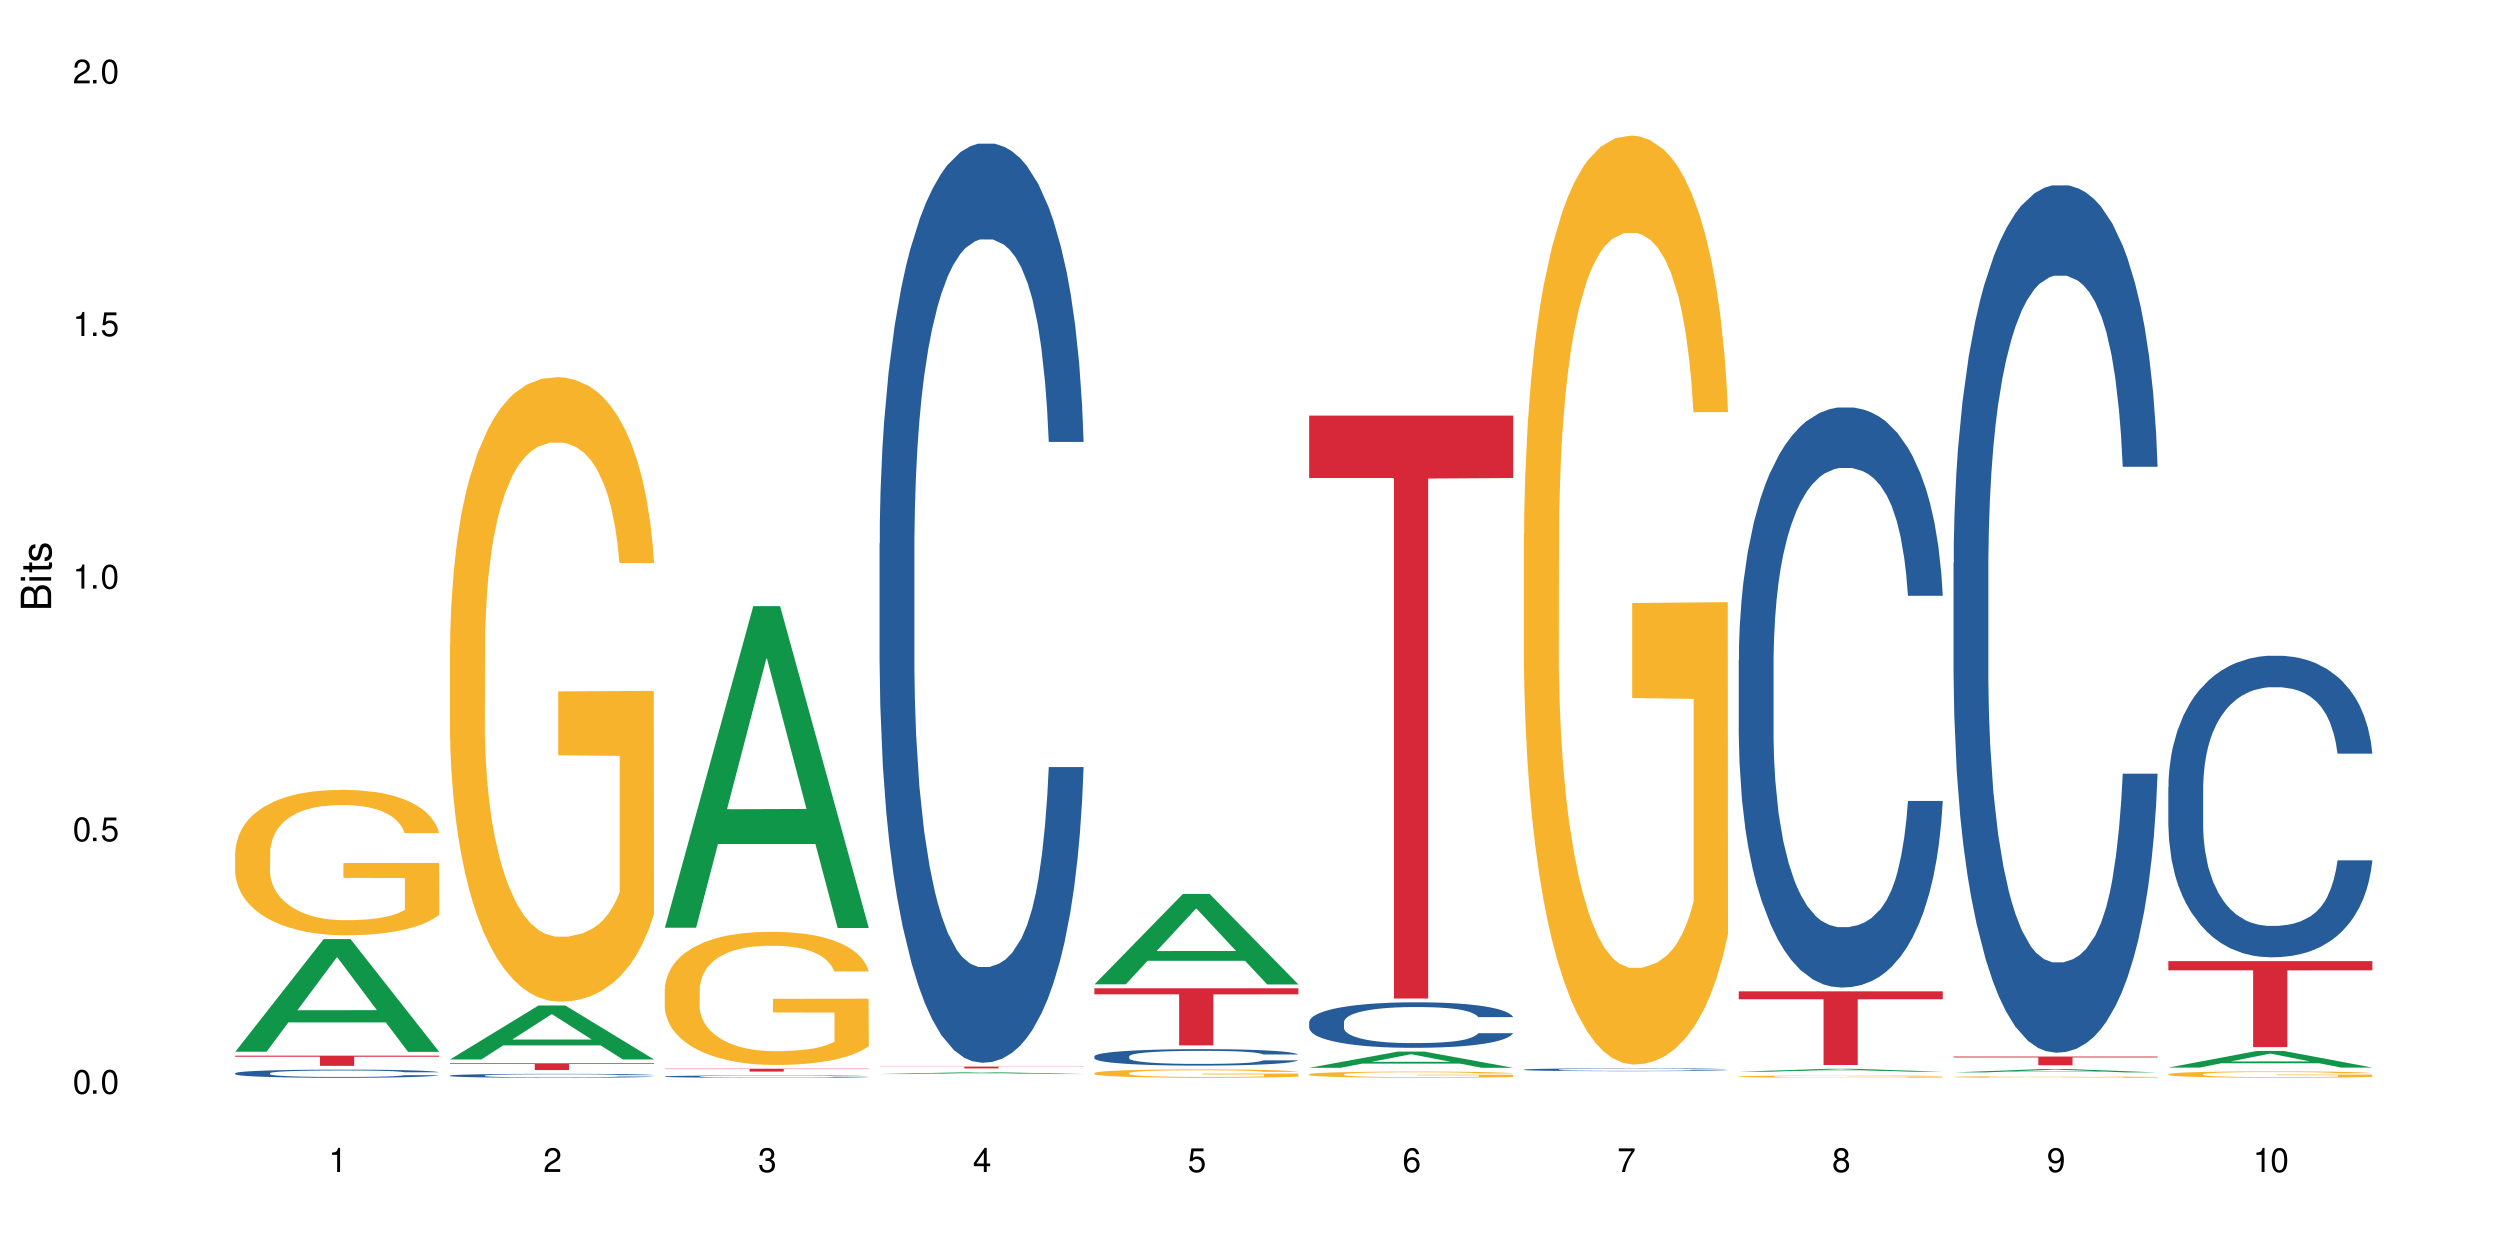 <?xml version="1.0" encoding="UTF-8"?>
<svg xmlns="http://www.w3.org/2000/svg" xmlns:xlink="http://www.w3.org/1999/xlink" width="720" height="360" viewBox="0 0 720 360">
<defs>
<g>
<g id="glyph-0-0">
</g>
<g id="glyph-0-1">
<path d="M 2.641 -6.938 C 2 -6.938 1.422 -6.656 1.078 -6.172 C 0.641 -5.562 0.406 -4.641 0.406 -3.359 C 0.406 -1.016 1.188 0.219 2.641 0.219 C 4.078 0.219 4.859 -1.016 4.859 -3.297 C 4.859 -4.641 4.656 -5.547 4.203 -6.172 C 3.844 -6.656 3.281 -6.938 2.641 -6.938 Z M 2.641 -6.188 C 3.547 -6.188 4 -5.25 4 -3.375 C 4 -1.406 3.562 -0.484 2.625 -0.484 C 1.734 -0.484 1.281 -1.438 1.281 -3.344 C 1.281 -5.25 1.734 -6.188 2.641 -6.188 Z M 2.641 -6.188 "/>
</g>
<g id="glyph-0-2">
<path d="M 1.828 -1 L 0.828 -1 L 0.828 0 L 1.828 0 Z M 1.828 -1 "/>
</g>
<g id="glyph-0-3">
<path d="M 4.562 -6.797 L 1.062 -6.797 L 0.547 -3.094 L 1.328 -3.094 C 1.719 -3.562 2.047 -3.734 2.578 -3.734 C 3.484 -3.734 4.062 -3.109 4.062 -2.094 C 4.062 -1.125 3.484 -0.531 2.578 -0.531 C 1.828 -0.531 1.375 -0.906 1.188 -1.672 L 0.328 -1.672 C 0.453 -1.109 0.547 -0.844 0.75 -0.594 C 1.125 -0.078 1.828 0.219 2.594 0.219 C 3.969 0.219 4.922 -0.781 4.922 -2.219 C 4.922 -3.562 4.031 -4.484 2.719 -4.484 C 2.25 -4.484 1.859 -4.359 1.469 -4.062 L 1.734 -5.969 L 4.562 -5.969 Z M 4.562 -6.797 "/>
</g>
<g id="glyph-0-4">
<path d="M 2.484 -4.938 L 2.484 0 L 3.328 0 L 3.328 -6.938 L 2.766 -6.938 C 2.469 -5.875 2.281 -5.734 0.984 -5.562 L 0.984 -4.938 Z M 2.484 -4.938 "/>
</g>
<g id="glyph-0-5">
<path d="M 4.859 -0.828 L 1.281 -0.828 C 1.359 -1.406 1.672 -1.781 2.5 -2.281 L 3.469 -2.828 C 4.406 -3.344 4.906 -4.062 4.906 -4.906 C 4.906 -5.484 4.672 -6.031 4.266 -6.406 C 3.859 -6.766 3.375 -6.938 2.719 -6.938 C 1.859 -6.938 1.219 -6.625 0.844 -6.031 C 0.609 -5.672 0.5 -5.234 0.484 -4.531 L 1.328 -4.531 C 1.359 -5.016 1.406 -5.281 1.531 -5.516 C 1.75 -5.938 2.188 -6.203 2.703 -6.203 C 3.469 -6.203 4.031 -5.641 4.031 -4.891 C 4.031 -4.344 3.719 -3.859 3.125 -3.516 L 2.234 -3 C 0.812 -2.172 0.406 -1.531 0.328 -0.016 L 4.859 -0.016 Z M 4.859 -0.828 "/>
</g>
<g id="glyph-0-6">
<path d="M 2.125 -3.188 L 2.578 -3.188 C 3.5 -3.188 3.984 -2.766 3.984 -1.922 C 3.984 -1.062 3.469 -0.531 2.594 -0.531 C 1.656 -0.531 1.203 -1 1.156 -2.016 L 0.312 -2.016 C 0.344 -1.453 0.438 -1.094 0.609 -0.781 C 0.953 -0.109 1.625 0.219 2.547 0.219 C 3.953 0.219 4.859 -0.625 4.859 -1.938 C 4.859 -2.828 4.516 -3.297 3.703 -3.594 C 4.344 -3.844 4.656 -4.328 4.656 -5.031 C 4.656 -6.219 3.875 -6.938 2.578 -6.938 C 1.203 -6.938 0.484 -6.172 0.453 -4.703 L 1.297 -4.703 C 1.312 -5.125 1.344 -5.359 1.453 -5.578 C 1.641 -5.969 2.062 -6.203 2.594 -6.203 C 3.344 -6.203 3.797 -5.75 3.797 -5 C 3.797 -4.516 3.609 -4.219 3.25 -4.047 C 3.016 -3.953 2.703 -3.922 2.125 -3.906 Z M 2.125 -3.188 "/>
</g>
<g id="glyph-0-7">
<path d="M 3.141 -1.672 L 3.141 0 L 3.984 0 L 3.984 -1.672 L 4.984 -1.672 L 4.984 -2.438 L 3.984 -2.438 L 3.984 -6.938 L 3.359 -6.938 L 0.266 -2.578 L 0.266 -1.672 Z M 3.141 -2.438 L 1 -2.438 L 3.141 -5.5 Z M 3.141 -2.438 "/>
</g>
<g id="glyph-0-8">
<path d="M 4.781 -5.125 C 4.609 -6.266 3.891 -6.938 2.844 -6.938 C 2.094 -6.938 1.422 -6.578 1.031 -5.953 C 0.594 -5.266 0.406 -4.422 0.406 -3.172 C 0.406 -2 0.578 -1.25 0.984 -0.641 C 1.359 -0.078 1.953 0.219 2.703 0.219 C 3.984 0.219 4.922 -0.75 4.922 -2.094 C 4.922 -3.375 4.062 -4.281 2.844 -4.281 C 2.172 -4.281 1.641 -4.031 1.281 -3.516 C 1.281 -5.234 1.828 -6.188 2.797 -6.188 C 3.391 -6.188 3.797 -5.797 3.938 -5.125 Z M 2.734 -3.531 C 3.547 -3.531 4.062 -2.953 4.062 -2.031 C 4.062 -1.156 3.484 -0.531 2.703 -0.531 C 1.922 -0.531 1.328 -1.188 1.328 -2.078 C 1.328 -2.938 1.906 -3.531 2.734 -3.531 Z M 2.734 -3.531 "/>
</g>
<g id="glyph-0-9">
<path d="M 4.984 -6.797 L 0.438 -6.797 L 0.438 -5.969 L 4.109 -5.969 C 2.5 -3.656 1.828 -2.234 1.328 0 L 2.219 0 C 2.594 -2.172 3.453 -4.047 4.984 -6.094 Z M 4.984 -6.797 "/>
</g>
<g id="glyph-0-10">
<path d="M 3.75 -3.656 C 4.469 -4.094 4.688 -4.438 4.688 -5.078 C 4.688 -6.172 3.844 -6.938 2.641 -6.938 C 1.438 -6.938 0.594 -6.172 0.594 -5.094 C 0.594 -4.438 0.812 -4.094 1.516 -3.656 C 0.734 -3.266 0.359 -2.703 0.359 -1.922 C 0.359 -0.656 1.281 0.219 2.641 0.219 C 3.984 0.219 4.922 -0.656 4.922 -1.922 C 4.922 -2.703 4.531 -3.266 3.75 -3.656 Z M 2.641 -6.188 C 3.359 -6.188 3.812 -5.75 3.812 -5.062 C 3.812 -4.406 3.344 -3.984 2.641 -3.984 C 1.922 -3.984 1.453 -4.406 1.453 -5.078 C 1.453 -5.75 1.922 -6.188 2.641 -6.188 Z M 2.641 -3.266 C 3.484 -3.266 4.062 -2.719 4.062 -1.906 C 4.062 -1.078 3.484 -0.531 2.625 -0.531 C 1.797 -0.531 1.219 -1.094 1.219 -1.906 C 1.219 -2.719 1.781 -3.266 2.641 -3.266 Z M 2.641 -3.266 "/>
</g>
<g id="glyph-0-11">
<path d="M 0.516 -1.578 C 0.672 -0.453 1.406 0.219 2.438 0.219 C 3.188 0.219 3.859 -0.141 4.266 -0.766 C 4.688 -1.453 4.891 -2.297 4.891 -3.547 C 4.891 -4.719 4.703 -5.453 4.312 -6.078 C 3.938 -6.641 3.344 -6.938 2.594 -6.938 C 1.297 -6.938 0.359 -5.969 0.359 -4.625 C 0.359 -3.344 1.234 -2.453 2.453 -2.453 C 3.094 -2.453 3.578 -2.672 4.016 -3.203 C 4 -1.484 3.469 -0.531 2.5 -0.531 C 1.906 -0.531 1.484 -0.906 1.359 -1.578 Z M 2.578 -6.203 C 3.375 -6.203 3.969 -5.531 3.969 -4.641 C 3.969 -3.797 3.391 -3.188 2.547 -3.188 C 1.734 -3.188 1.234 -3.766 1.234 -4.688 C 1.234 -5.562 1.797 -6.203 2.578 -6.203 Z M 2.578 -6.203 "/>
</g>
<g id="glyph-1-0">
</g>
<g id="glyph-1-1">
<path d="M 0 -0.953 L 0 -4.891 C 0 -5.719 -0.234 -6.344 -0.734 -6.797 C -1.188 -7.234 -1.812 -7.469 -2.5 -7.469 C -3.547 -7.469 -4.188 -7 -4.625 -5.875 C -4.984 -6.688 -5.625 -7.094 -6.531 -7.094 C -7.172 -7.094 -7.734 -6.859 -8.141 -6.391 C -8.562 -5.922 -8.75 -5.344 -8.75 -4.5 L -8.75 -0.953 Z M -4.984 -2.062 L -7.766 -2.062 L -7.766 -4.219 C -7.766 -4.844 -7.688 -5.203 -7.453 -5.5 C -7.219 -5.812 -6.859 -5.969 -6.375 -5.969 C -5.891 -5.969 -5.531 -5.812 -5.297 -5.5 C -5.062 -5.203 -4.984 -4.844 -4.984 -4.219 Z M -0.984 -2.062 L -4 -2.062 L -4 -4.781 C -4 -5.766 -3.438 -6.359 -2.484 -6.359 C -1.547 -6.359 -0.984 -5.766 -0.984 -4.781 Z M -0.984 -2.062 "/>
</g>
<g id="glyph-1-2">
<path d="M -6.281 -1.797 L -6.281 -0.797 L 0 -0.797 L 0 -1.797 Z M -8.75 -1.797 L -8.75 -0.797 L -7.484 -0.797 L -7.484 -1.797 Z M -8.75 -1.797 "/>
</g>
<g id="glyph-1-3">
<path d="M -6.281 -3.047 L -6.281 -2.016 L -8.016 -2.016 L -8.016 -1.016 L -6.281 -1.016 L -6.281 -0.172 L -5.469 -0.172 L -5.469 -1.016 L -0.719 -1.016 C -0.078 -1.016 0.281 -1.453 0.281 -2.234 C 0.281 -2.5 0.25 -2.719 0.188 -3.047 L -0.641 -3.047 C -0.609 -2.906 -0.594 -2.766 -0.594 -2.562 C -0.594 -2.141 -0.719 -2.016 -1.156 -2.016 L -5.469 -2.016 L -5.469 -3.047 Z M -6.281 -3.047 "/>
</g>
<g id="glyph-1-4">
<path d="M -4.531 -5.25 C -5.766 -5.25 -6.469 -4.422 -6.469 -2.969 C -6.469 -1.516 -5.719 -0.562 -4.547 -0.562 C -3.562 -0.562 -3.094 -1.062 -2.734 -2.562 L -2.516 -3.484 C -2.344 -4.188 -2.094 -4.469 -1.641 -4.469 C -1.047 -4.469 -0.641 -3.875 -0.641 -3 C -0.641 -2.453 -0.797 -2 -1.062 -1.75 C -1.25 -1.594 -1.422 -1.531 -1.875 -1.469 L -1.875 -0.406 C -0.422 -0.453 0.281 -1.266 0.281 -2.922 C 0.281 -4.5 -0.5 -5.516 -1.719 -5.516 C -2.656 -5.516 -3.172 -4.984 -3.469 -3.734 L -3.703 -2.766 C -3.891 -1.953 -4.156 -1.609 -4.594 -1.609 C -5.188 -1.609 -5.547 -2.125 -5.547 -2.938 C -5.547 -3.75 -5.203 -4.172 -4.531 -4.203 Z M -4.531 -5.25 "/>
</g>
</g>
</defs>
<rect x="-72" y="-36" width="864" height="432" fill="rgb(100%, 100%, 100%)" fill-opacity="1"/>
<path fill-rule="nonzero" fill="rgb(6.275%, 58.824%, 28.235%)" fill-opacity="1" d="M 67.73 302.906 L 67.793 302.875 L 93.223 270.453 L 100.945 270.453 L 126.5 302.938 L 117.52 302.938 L 111.117 294.457 L 83.051 294.457 L 76.773 302.906 L 67.73 302.906 L 85.75 290.949 L 108.543 290.918 L 97.176 275.758 L 97.051 275.73 L 96.926 275.82 L 85.688 290.918 L 85.75 290.949 Z M 67.73 302.906 "/>
<path fill-rule="nonzero" fill="rgb(14.51%, 36.078%, 60%)" fill-opacity="1" d="M 67.73 309.078 L 67.801 309.074 L 67.801 309.023 L 68.02 308.941 L 68.52 308.84 L 69.02 308.77 L 70.312 308.641 L 72.102 308.52 L 73.965 308.426 L 75.328 308.367 L 76.547 308.324 L 79.34 308.246 L 81.133 308.207 L 83.066 308.168 L 85.434 308.133 L 87.152 308.109 L 91.023 308.078 L 93.891 308.062 L 96.113 308.055 L 100.914 308.055 L 103.781 308.062 L 105.859 308.074 L 108.152 308.09 L 110.086 308.109 L 113.457 308.156 L 116.465 308.219 L 117.828 308.254 L 119.977 308.32 L 121.625 308.383 L 122.773 308.441 L 124.062 308.52 L 125.207 308.617 L 126.07 308.727 L 126.5 308.816 L 116.465 308.816 L 115.965 308.73 L 115.391 308.664 L 114.316 308.578 L 113.238 308.516 L 111.734 308.453 L 110.375 308.41 L 108.512 308.371 L 106.863 308.344 L 105.141 308.324 L 103.492 308.312 L 100.34 308.301 L 96.684 308.301 L 95.324 308.305 L 92.527 308.32 L 91.023 308.336 L 88.871 308.367 L 87.367 308.395 L 85.578 308.438 L 84.359 308.473 L 82.852 308.531 L 81.777 308.578 L 80.559 308.648 L 79.844 308.703 L 79.199 308.766 L 78.625 308.836 L 78.195 308.91 L 77.906 308.988 L 77.766 309.066 L 77.766 309.402 L 77.906 309.477 L 78.266 309.566 L 79.199 309.699 L 80.559 309.812 L 82.137 309.902 L 83.641 309.969 L 84.5 310 L 85.648 310.031 L 87.441 310.074 L 90.02 310.117 L 91.523 310.137 L 93.816 310.152 L 96.184 310.16 L 99.336 310.16 L 102.133 310.152 L 103.996 310.141 L 105.93 310.125 L 108.582 310.09 L 110.23 310.055 L 111.664 310.012 L 112.738 309.973 L 113.457 309.938 L 114.531 309.871 L 115.391 309.797 L 116.035 309.723 L 116.465 309.648 L 126.5 309.648 L 126.07 309.734 L 125.422 309.82 L 124.777 309.883 L 123.777 309.957 L 122.629 310.023 L 120.98 310.098 L 119.617 310.148 L 117.828 310.203 L 116.18 310.242 L 114.387 310.281 L 111.734 310.324 L 110.016 310.344 L 108.152 310.363 L 105.93 310.379 L 103.137 310.395 L 100.125 310.402 L 97.328 310.406 L 94.32 310.402 L 92.098 310.395 L 89.16 310.375 L 85.504 310.336 L 82.852 310.293 L 80.773 310.254 L 78.984 310.211 L 76.977 310.152 L 74.395 310.059 L 72.82 309.984 L 71.746 309.926 L 70.527 309.84 L 69.664 309.766 L 68.664 309.645 L 67.945 309.492 L 67.73 309.375 Z M 67.73 309.078 "/>
<path fill-rule="nonzero" fill="rgb(96.863%, 70.196%, 16.863%)" fill-opacity="1" d="M 67.73 245.418 L 67.801 245.379 L 67.801 244.613 L 68.09 242.891 L 68.805 240.52 L 69.738 238.57 L 70.742 237.039 L 71.387 236.238 L 72.461 235.09 L 73.395 234.246 L 75.758 232.527 L 78.77 230.918 L 80.418 230.23 L 82.281 229.582 L 84.93 228.855 L 86.148 228.586 L 89.875 227.973 L 94.105 227.594 L 98.762 227.477 L 100.914 227.516 L 103.852 227.668 L 107.863 228.09 L 110.16 228.473 L 111.949 228.855 L 113.812 229.352 L 116.105 230.117 L 118.258 231.035 L 119.977 231.953 L 121.695 233.102 L 123.129 234.324 L 124.348 235.664 L 125.422 237.27 L 126.07 238.609 L 126.5 239.945 L 116.535 239.945 L 115.965 238.609 L 115.32 237.574 L 114.242 236.312 L 113.168 235.395 L 112.094 234.668 L 110.086 233.676 L 108.367 233.062 L 106.215 232.527 L 104.137 232.184 L 101.773 231.953 L 100.34 231.875 L 96.543 231.875 L 93.102 232.145 L 91.094 232.449 L 89.66 232.758 L 87.656 233.328 L 86.438 233.789 L 85.719 234.094 L 83.57 235.281 L 82.137 236.352 L 81.348 237.078 L 80.344 238.227 L 79.629 239.258 L 78.84 240.789 L 78.41 241.938 L 77.836 244.539 L 77.766 251.422 L 77.98 252.875 L 78.41 254.445 L 78.984 255.82 L 79.844 257.273 L 80.703 258.383 L 82.207 259.875 L 83.496 260.871 L 84.5 261.52 L 86.438 262.555 L 87.227 262.898 L 89.09 263.586 L 91.023 264.121 L 93.387 264.582 L 95.18 264.809 L 98.047 265 L 101.703 265 L 106 264.773 L 108.727 264.465 L 110.59 264.16 L 111.809 263.891 L 113.312 263.473 L 114.387 263.09 L 115.391 262.668 L 116.609 262.02 L 116.609 252.875 L 98.906 252.836 L 98.906 248.555 L 126.426 248.516 L 126.5 263.473 L 124.992 264.504 L 123.129 265.5 L 121.34 266.266 L 119.477 266.914 L 116.824 267.641 L 114.672 268.102 L 111.375 268.637 L 108.367 268.98 L 105.215 269.211 L 102.418 269.324 L 99.121 269.363 L 96.184 269.285 L 93.031 269.055 L 90.52 268.75 L 88.227 268.367 L 85.934 267.871 L 83.066 267.066 L 81.203 266.418 L 79.27 265.613 L 77.336 264.656 L 75.613 263.625 L 74.469 262.82 L 73.32 261.902 L 72.102 260.754 L 70.957 259.457 L 70.098 258.27 L 69.309 256.93 L 68.734 255.668 L 68.16 253.945 L 67.875 252.57 L 67.73 251.383 Z M 67.73 245.418 "/>
<path fill-rule="nonzero" fill="rgb(83.922%, 15.686%, 22.353%)" fill-opacity="1" d="M 67.73 304.027 L 126.5 304.027 L 126.5 304.34 L 102.008 304.344 L 102.008 306.965 L 92.152 306.965 L 92.152 304.348 L 92.008 304.34 L 67.73 304.34 Z M 67.73 304.027 "/>
<path fill-rule="nonzero" fill="rgb(6.275%, 58.824%, 28.235%)" fill-opacity="1" d="M 129.594 305.117 L 129.656 305.102 L 155.082 289.582 L 162.805 289.582 L 188.359 305.133 L 179.383 305.133 L 172.977 301.074 L 144.91 301.074 L 138.633 305.117 L 129.594 305.117 L 147.613 299.395 L 170.402 299.379 L 159.039 292.125 L 158.914 292.109 L 158.789 292.152 L 147.547 299.379 L 147.613 299.395 Z M 129.594 305.117 "/>
<path fill-rule="nonzero" fill="rgb(14.51%, 36.078%, 60%)" fill-opacity="1" d="M 129.594 309.762 L 129.664 309.762 L 129.664 309.734 L 129.879 309.695 L 130.379 309.645 L 130.883 309.609 L 132.172 309.551 L 133.965 309.488 L 135.828 309.445 L 137.188 309.418 L 138.406 309.395 L 141.203 309.355 L 142.992 309.336 L 144.93 309.32 L 147.293 309.301 L 149.016 309.293 L 152.883 309.273 L 155.75 309.27 L 157.973 309.266 L 162.773 309.266 L 165.641 309.27 L 167.719 309.273 L 170.012 309.281 L 171.949 309.293 L 175.316 309.316 L 178.324 309.344 L 179.688 309.359 L 181.836 309.395 L 183.484 309.426 L 184.633 309.453 L 185.922 309.488 L 187.07 309.535 L 187.93 309.59 L 188.359 309.637 L 178.324 309.637 L 177.824 309.594 L 177.25 309.562 L 176.176 309.52 L 175.102 309.488 L 173.598 309.457 L 172.234 309.438 L 170.371 309.418 L 168.723 309.406 L 167.004 309.395 L 165.355 309.391 L 162.199 309.383 L 158.547 309.383 L 157.184 309.387 L 154.391 309.395 L 152.883 309.402 L 150.734 309.414 L 149.23 309.43 L 147.438 309.449 L 146.219 309.469 L 144.715 309.496 L 143.641 309.52 L 142.422 309.555 L 141.703 309.578 L 141.059 309.609 L 140.484 309.645 L 140.055 309.68 L 139.77 309.719 L 139.625 309.758 L 139.625 309.918 L 139.77 309.957 L 140.129 310 L 141.059 310.062 L 142.422 310.117 L 143.996 310.164 L 145.504 310.195 L 146.363 310.207 L 147.508 310.227 L 149.301 310.246 L 151.879 310.266 L 153.387 310.273 L 155.68 310.285 L 158.043 310.289 L 161.199 310.289 L 163.992 310.285 L 165.855 310.277 L 167.789 310.27 L 170.441 310.254 L 172.09 310.234 L 173.523 310.215 L 174.598 310.195 L 175.316 310.18 L 176.391 310.148 L 177.25 310.109 L 177.895 310.074 L 178.324 310.039 L 188.359 310.039 L 187.93 310.082 L 187.285 310.121 L 186.641 310.152 L 185.637 310.188 L 184.488 310.219 L 182.84 310.258 L 181.48 310.281 L 179.688 310.309 L 178.039 310.328 L 176.246 310.344 L 173.598 310.367 L 171.875 310.375 L 170.012 310.387 L 167.789 310.395 L 164.996 310.402 L 161.984 310.406 L 156.18 310.406 L 153.957 310.398 L 151.02 310.391 L 147.367 310.371 L 144.715 310.352 L 142.637 310.332 L 140.844 310.312 L 138.836 310.285 L 136.258 310.238 L 134.68 310.203 L 133.605 310.172 L 132.387 310.133 L 131.527 310.094 L 130.523 310.035 L 129.809 309.961 L 129.594 309.906 Z M 129.594 309.762 "/>
<path fill-rule="nonzero" fill="rgb(96.863%, 70.196%, 16.863%)" fill-opacity="1" d="M 129.594 185.652 L 129.664 185.488 L 129.664 182.203 L 129.949 174.809 L 130.668 164.625 L 131.598 156.246 L 132.602 149.676 L 133.246 146.223 L 134.32 141.297 L 135.254 137.684 L 137.617 130.289 L 140.629 123.391 L 142.277 120.434 L 144.141 117.641 L 146.793 114.52 L 148.012 113.367 L 151.738 110.738 L 155.965 109.098 L 160.625 108.605 L 162.773 108.77 L 165.711 109.426 L 169.727 111.23 L 172.02 112.875 L 173.812 114.52 L 175.676 116.652 L 177.969 119.938 L 180.117 123.883 L 181.836 127.824 L 183.559 132.754 L 184.992 138.012 L 186.211 143.762 L 187.285 150.66 L 187.93 156.41 L 188.359 162.16 L 178.398 162.16 L 177.824 156.41 L 177.18 151.973 L 176.105 146.555 L 175.031 142.609 L 173.953 139.488 L 171.949 135.219 L 170.227 132.59 L 168.078 130.289 L 166 128.809 L 163.633 127.824 L 162.199 127.496 L 158.402 127.496 L 154.961 128.645 L 152.957 129.961 L 151.523 131.273 L 149.516 133.738 L 148.297 135.711 L 147.582 137.023 L 145.43 142.117 L 143.996 146.719 L 143.207 149.84 L 142.207 154.766 L 141.488 159.203 L 140.699 165.773 L 140.27 170.703 L 139.695 181.875 L 139.625 211.445 L 139.84 217.688 L 140.27 224.422 L 140.844 230.336 L 141.703 236.582 L 142.562 241.344 L 144.07 247.75 L 145.359 252.023 L 146.363 254.816 L 148.297 259.25 L 149.086 260.73 L 150.949 263.688 L 152.883 265.988 L 155.25 267.957 L 157.039 268.945 L 159.906 269.766 L 163.562 269.766 L 167.863 268.781 L 170.586 267.465 L 172.449 266.152 L 173.668 265 L 175.172 263.195 L 176.246 261.551 L 177.25 259.746 L 178.469 256.953 L 178.469 217.688 L 160.766 217.523 L 160.766 199.125 L 188.289 198.961 L 188.359 263.195 L 186.855 267.629 L 184.992 271.902 L 183.199 275.188 L 181.336 277.98 L 178.684 281.102 L 176.535 283.074 L 173.238 285.371 L 170.227 286.852 L 167.074 287.836 L 164.277 288.328 L 160.984 288.492 L 158.043 288.164 L 154.891 287.18 L 152.383 285.867 L 150.09 284.223 L 147.797 282.086 L 144.93 278.637 L 143.066 275.844 L 141.129 272.395 L 139.195 268.289 L 137.477 263.852 L 136.328 260.402 L 135.184 256.457 L 133.965 251.531 L 132.816 245.945 L 131.957 240.852 L 131.168 235.102 L 130.594 229.68 L 130.023 222.289 L 129.734 216.375 L 129.594 211.281 Z M 129.594 185.652 "/>
<path fill-rule="nonzero" fill="rgb(83.922%, 15.686%, 22.353%)" fill-opacity="1" d="M 129.594 306.223 L 188.359 306.223 L 188.359 306.43 L 163.867 306.434 L 163.867 308.176 L 154.012 308.176 L 154.012 306.434 L 153.871 306.43 L 129.594 306.43 Z M 129.594 306.223 "/>
<path fill-rule="nonzero" fill="rgb(6.275%, 58.824%, 28.235%)" fill-opacity="1" d="M 191.453 267.184 L 191.516 267.098 L 216.945 174.562 L 224.668 174.562 L 250.219 267.273 L 241.242 267.273 L 234.84 243.07 L 206.773 243.07 L 200.492 267.184 L 191.453 267.184 L 209.473 233.059 L 232.266 232.973 L 220.898 189.707 L 220.773 189.621 L 220.648 189.883 L 209.41 232.973 L 209.473 233.059 Z M 191.453 267.184 "/>
<path fill-rule="nonzero" fill="rgb(14.51%, 36.078%, 60%)" fill-opacity="1" d="M 191.453 310.016 L 191.523 310.016 L 191.523 310 L 191.738 309.977 L 192.242 309.945 L 192.742 309.926 L 194.031 309.887 L 195.824 309.852 L 197.688 309.824 L 199.051 309.809 L 200.27 309.797 L 203.062 309.773 L 204.855 309.762 L 206.789 309.75 L 209.156 309.738 L 210.875 309.734 L 214.746 309.723 L 217.613 309.719 L 219.832 309.715 L 224.637 309.715 L 227.5 309.719 L 229.582 309.723 L 231.875 309.727 L 233.809 309.734 L 237.176 309.746 L 240.188 309.766 L 241.547 309.773 L 243.699 309.793 L 245.348 309.812 L 246.492 309.828 L 247.785 309.852 L 248.93 309.879 L 249.789 309.914 L 250.219 309.941 L 240.188 309.941 L 239.684 309.914 L 239.113 309.895 L 238.035 309.871 L 236.961 309.852 L 235.457 309.832 L 234.094 309.82 L 232.23 309.809 L 230.582 309.801 L 228.863 309.797 L 227.215 309.793 L 224.062 309.789 L 219.043 309.789 L 216.25 309.793 L 214.746 309.797 L 212.594 309.809 L 211.09 309.816 L 209.297 309.828 L 208.078 309.84 L 206.574 309.855 L 205.5 309.871 L 204.281 309.891 L 203.566 309.906 L 202.918 309.926 L 202.348 309.945 L 201.918 309.969 L 201.629 309.992 L 201.484 310.012 L 201.484 310.109 L 201.629 310.133 L 201.988 310.16 L 202.918 310.199 L 204.281 310.23 L 205.859 310.258 L 207.363 310.277 L 208.223 310.285 L 209.371 310.297 L 211.16 310.309 L 213.742 310.32 L 215.246 310.328 L 217.539 310.332 L 219.906 310.336 L 223.059 310.336 L 225.852 310.332 L 227.715 310.328 L 229.652 310.324 L 232.305 310.312 L 233.953 310.305 L 235.387 310.289 L 236.461 310.277 L 237.176 310.27 L 238.254 310.25 L 239.113 310.227 L 239.758 310.207 L 240.188 310.184 L 250.219 310.184 L 249.789 310.211 L 249.145 310.234 L 248.5 310.254 L 247.496 310.273 L 246.352 310.293 L 244.703 310.316 L 243.34 310.332 L 241.547 310.348 L 239.898 310.359 L 238.109 310.371 L 235.457 310.383 L 233.738 310.387 L 231.875 310.395 L 229.652 310.398 L 226.855 310.402 L 223.848 310.406 L 218.043 310.406 L 215.82 310.402 L 212.883 310.398 L 209.227 310.387 L 206.574 310.375 L 204.496 310.363 L 202.703 310.348 L 200.699 310.332 L 198.117 310.305 L 196.543 310.281 L 195.465 310.266 L 194.246 310.242 L 193.387 310.219 L 192.383 310.184 L 191.668 310.137 L 191.453 310.105 Z M 191.453 310.016 "/>
<path fill-rule="nonzero" fill="rgb(96.863%, 70.196%, 16.863%)" fill-opacity="1" d="M 191.453 284.785 L 191.523 284.75 L 191.523 284.051 L 191.812 282.477 L 192.527 280.305 L 193.461 278.516 L 194.461 277.117 L 195.109 276.383 L 196.184 275.332 L 197.113 274.559 L 199.48 272.984 L 202.488 271.512 L 204.137 270.883 L 206 270.289 L 208.652 269.621 L 209.871 269.379 L 213.598 268.816 L 217.828 268.465 L 222.484 268.363 L 224.637 268.398 L 227.574 268.535 L 231.586 268.922 L 233.879 269.273 L 235.672 269.621 L 237.535 270.078 L 239.828 270.777 L 241.98 271.617 L 243.699 272.457 L 245.418 273.508 L 246.852 274.629 L 248.07 275.855 L 249.145 277.328 L 249.789 278.551 L 250.219 279.777 L 240.258 279.777 L 239.684 278.551 L 239.039 277.605 L 237.965 276.453 L 236.891 275.609 L 235.816 274.945 L 233.809 274.035 L 232.09 273.473 L 229.938 272.984 L 227.859 272.668 L 225.496 272.457 L 224.062 272.391 L 220.262 272.391 L 216.824 272.633 L 214.816 272.914 L 213.383 273.195 L 211.375 273.719 L 210.156 274.141 L 209.441 274.422 L 207.293 275.504 L 205.859 276.488 L 205.07 277.152 L 204.066 278.203 L 203.348 279.148 L 202.562 280.547 L 202.133 281.598 L 201.559 283.98 L 201.484 290.285 L 201.703 291.617 L 202.133 293.051 L 202.703 294.312 L 203.566 295.645 L 204.426 296.66 L 205.93 298.023 L 207.219 298.934 L 208.223 299.531 L 210.156 300.477 L 210.945 300.789 L 212.809 301.422 L 214.746 301.91 L 217.109 302.332 L 218.902 302.543 L 221.77 302.719 L 225.422 302.719 L 229.723 302.508 L 232.445 302.227 L 234.309 301.945 L 235.527 301.703 L 237.035 301.316 L 238.109 300.965 L 239.113 300.582 L 240.332 299.984 L 240.332 291.617 L 222.629 291.582 L 222.629 287.656 L 250.148 287.621 L 250.219 301.316 L 248.715 302.262 L 246.852 303.172 L 245.059 303.871 L 243.195 304.469 L 240.547 305.133 L 238.395 305.555 L 235.098 306.043 L 232.09 306.359 L 228.934 306.57 L 226.141 306.676 L 222.844 306.711 L 219.906 306.641 L 216.75 306.43 L 214.242 306.148 L 211.949 305.797 L 209.656 305.344 L 206.789 304.609 L 204.926 304.012 L 202.992 303.277 L 201.055 302.402 L 199.336 301.457 L 198.191 300.719 L 197.043 299.879 L 195.824 298.828 L 194.68 297.641 L 193.816 296.555 L 193.031 295.328 L 192.457 294.172 L 191.883 292.598 L 191.598 291.336 L 191.453 290.25 Z M 191.453 284.785 "/>
<path fill-rule="nonzero" fill="rgb(83.922%, 15.686%, 22.353%)" fill-opacity="1" d="M 191.453 307.801 L 250.219 307.801 L 250.219 307.887 L 225.727 307.887 L 225.727 308.625 L 215.875 308.625 L 215.875 307.891 L 215.73 307.887 L 191.453 307.887 Z M 191.453 307.801 "/>
<path fill-rule="nonzero" fill="rgb(6.275%, 58.824%, 28.235%)" fill-opacity="1" d="M 253.312 309.324 L 253.375 309.324 L 278.805 308.797 L 286.527 308.797 L 312.082 309.324 L 303.102 309.324 L 296.699 309.188 L 268.633 309.188 L 262.355 309.324 L 253.312 309.324 L 271.332 309.129 L 294.125 309.129 L 282.762 308.883 L 282.508 308.883 L 271.27 309.129 L 271.332 309.129 Z M 253.312 309.324 "/>
<path fill-rule="nonzero" fill="rgb(14.51%, 36.078%, 60%)" fill-opacity="1" d="M 253.312 156.551 L 253.387 156.309 L 253.387 150.504 L 253.602 141.309 L 254.102 129.695 L 254.605 121.711 L 255.895 107.434 L 257.684 93.641 L 259.547 82.996 L 260.91 76.703 L 262.129 71.867 L 264.922 62.914 L 266.715 58.316 L 268.652 54.203 L 271.016 50.09 L 272.734 47.668 L 276.605 43.797 L 279.473 42.105 L 281.695 41.379 L 286.496 41.379 L 289.363 42.348 L 291.441 43.555 L 293.734 45.492 L 295.668 47.668 L 299.039 52.992 L 302.047 59.77 L 303.41 63.641 L 305.559 71.141 L 307.207 78.398 L 308.355 84.691 L 309.645 93.641 L 310.793 104.531 L 311.652 116.871 L 312.082 127.273 L 302.047 127.273 L 301.547 117.598 L 300.973 110.094 L 299.898 100.176 L 298.824 93.16 L 297.316 86.141 L 295.957 81.543 L 294.094 76.945 L 292.445 74.043 L 290.723 71.867 L 289.074 70.414 L 285.922 68.961 L 282.266 68.961 L 280.906 69.445 L 278.109 71.383 L 276.605 73.074 L 274.457 76.465 L 272.949 79.609 L 271.16 84.449 L 269.941 88.562 L 268.434 94.852 L 267.359 100.418 L 266.141 108.402 L 265.426 114.449 L 264.781 121.227 L 264.207 129.211 L 263.777 137.68 L 263.492 146.633 L 263.348 155.344 L 263.348 192.848 L 263.492 201.559 L 263.848 211.719 L 264.781 226.48 L 266.141 239.305 L 267.719 249.465 L 269.223 256.723 L 270.082 260.113 L 271.23 263.984 L 273.023 268.824 L 275.602 273.66 L 277.105 275.598 L 279.402 277.531 L 281.766 278.5 L 284.918 278.5 L 287.715 277.531 L 289.578 276.324 L 291.512 274.387 L 294.164 270.273 L 295.812 266.402 L 297.246 261.805 L 298.32 257.207 L 299.039 253.336 L 300.113 245.836 L 300.973 237.609 L 301.617 229.141 L 302.047 220.914 L 312.082 220.914 L 311.652 230.594 L 311.008 240.027 L 310.363 247.047 L 309.359 255.516 L 308.211 263.016 L 306.562 271.484 L 305.203 277.051 L 303.41 283.098 L 301.762 287.695 L 299.969 291.809 L 297.316 296.648 L 295.598 299.066 L 293.734 301.246 L 291.512 303.18 L 288.719 304.875 L 285.707 305.844 L 282.914 306.086 L 279.902 305.602 L 277.68 304.633 L 274.742 302.457 L 271.086 298.102 L 268.434 293.504 L 266.355 288.906 L 264.566 284.066 L 262.559 277.531 L 259.98 266.887 L 258.402 258.66 L 257.328 251.887 L 256.109 242.449 L 255.25 233.98 L 254.246 220.43 L 253.527 203.25 L 253.312 189.941 Z M 253.312 156.551 "/>
<path fill-rule="nonzero" fill="rgb(83.922%, 15.686%, 22.353%)" fill-opacity="1" d="M 253.312 307.176 L 312.082 307.176 L 312.082 307.23 L 287.59 307.23 L 287.59 307.707 L 277.734 307.707 L 277.734 307.23 L 253.312 307.23 Z M 253.312 307.176 "/>
<path fill-rule="nonzero" fill="rgb(6.275%, 58.824%, 28.235%)" fill-opacity="1" d="M 315.176 283.496 L 315.238 283.473 L 340.664 257.457 L 348.387 257.457 L 373.941 283.523 L 364.965 283.523 L 358.559 276.719 L 330.496 276.719 L 324.215 283.496 L 315.176 283.496 L 333.195 273.902 L 355.984 273.879 L 344.621 261.715 L 344.496 261.691 L 344.371 261.766 L 333.133 273.879 L 333.195 273.902 Z M 315.176 283.496 "/>
<path fill-rule="nonzero" fill="rgb(14.51%, 36.078%, 60%)" fill-opacity="1" d="M 315.176 304.219 L 315.246 304.215 L 315.246 304.109 L 315.461 303.945 L 315.961 303.738 L 316.465 303.594 L 317.754 303.34 L 319.547 303.094 L 321.41 302.902 L 322.77 302.789 L 323.988 302.703 L 326.785 302.543 L 328.578 302.461 L 330.512 302.387 L 332.875 302.312 L 334.598 302.27 L 338.465 302.199 L 341.332 302.168 L 343.555 302.156 L 348.355 302.156 L 351.223 302.176 L 353.301 302.195 L 355.594 302.23 L 357.531 302.27 L 360.898 302.363 L 363.91 302.484 L 365.27 302.555 L 367.422 302.691 L 369.07 302.82 L 370.215 302.934 L 371.504 303.094 L 372.652 303.289 L 373.512 303.508 L 373.941 303.695 L 363.91 303.695 L 363.406 303.523 L 362.832 303.387 L 361.758 303.211 L 360.684 303.086 L 359.18 302.957 L 357.816 302.875 L 355.953 302.793 L 354.305 302.742 L 352.586 302.703 L 350.938 302.676 L 347.785 302.652 L 344.129 302.652 L 342.766 302.66 L 339.973 302.695 L 338.465 302.723 L 336.316 302.785 L 334.812 302.84 L 333.02 302.93 L 331.801 303 L 330.297 303.113 L 329.223 303.215 L 328.004 303.355 L 327.285 303.465 L 326.641 303.586 L 326.066 303.73 L 325.637 303.883 L 325.352 304.043 L 325.207 304.199 L 325.207 304.871 L 325.352 305.027 L 325.711 305.207 L 326.641 305.473 L 328.004 305.703 L 329.578 305.883 L 331.086 306.012 L 331.945 306.074 L 333.09 306.145 L 334.883 306.23 L 337.465 306.316 L 338.969 306.352 L 341.262 306.387 L 343.625 306.402 L 346.781 306.402 L 349.574 306.387 L 351.438 306.363 L 353.375 306.328 L 356.023 306.258 L 357.672 306.188 L 359.105 306.105 L 360.184 306.023 L 360.898 305.953 L 361.973 305.82 L 362.832 305.672 L 363.48 305.52 L 363.91 305.371 L 373.941 305.371 L 373.512 305.547 L 372.867 305.715 L 372.223 305.84 L 371.219 305.992 L 370.07 306.125 L 368.422 306.277 L 367.062 306.379 L 365.27 306.484 L 363.621 306.566 L 361.832 306.641 L 359.18 306.727 L 357.457 306.773 L 355.594 306.812 L 353.375 306.844 L 350.578 306.875 L 347.57 306.895 L 344.773 306.898 L 341.762 306.891 L 339.543 306.871 L 336.602 306.832 L 332.949 306.754 L 330.297 306.672 L 328.219 306.59 L 326.426 306.504 L 324.418 306.387 L 321.84 306.195 L 320.262 306.047 L 319.188 305.926 L 317.969 305.758 L 317.109 305.605 L 316.105 305.363 L 315.391 305.055 L 315.176 304.816 Z M 315.176 304.219 "/>
<path fill-rule="nonzero" fill="rgb(96.863%, 70.196%, 16.863%)" fill-opacity="1" d="M 315.176 309.023 L 315.246 309.02 L 315.246 308.977 L 315.531 308.879 L 316.25 308.742 L 317.18 308.629 L 318.184 308.539 L 318.828 308.492 L 319.906 308.426 L 320.836 308.379 L 323.203 308.277 L 326.211 308.188 L 327.859 308.145 L 329.723 308.109 L 332.375 308.066 L 333.594 308.051 L 337.32 308.016 L 341.547 307.992 L 346.207 307.988 L 348.355 307.988 L 351.297 308 L 355.309 308.023 L 357.602 308.043 L 359.395 308.066 L 361.258 308.094 L 363.551 308.141 L 365.699 308.191 L 367.422 308.246 L 369.141 308.312 L 370.574 308.383 L 371.793 308.461 L 372.867 308.555 L 373.512 308.629 L 373.941 308.707 L 363.98 308.707 L 363.406 308.629 L 362.762 308.57 L 361.688 308.496 L 360.613 308.445 L 359.535 308.402 L 357.531 308.344 L 355.809 308.309 L 353.66 308.277 L 351.582 308.258 L 349.215 308.246 L 347.785 308.242 L 343.984 308.242 L 340.547 308.258 L 338.539 308.273 L 337.105 308.293 L 335.098 308.324 L 333.879 308.352 L 333.164 308.371 L 331.012 308.438 L 329.578 308.5 L 328.793 308.543 L 327.789 308.609 L 327.07 308.668 L 326.281 308.758 L 325.852 308.824 L 325.281 308.973 L 325.207 309.371 L 325.422 309.453 L 325.852 309.543 L 326.426 309.625 L 327.285 309.707 L 328.145 309.773 L 329.652 309.859 L 330.941 309.914 L 331.945 309.953 L 333.879 310.012 L 334.668 310.031 L 336.531 310.074 L 338.465 310.105 L 340.832 310.129 L 342.625 310.145 L 345.488 310.156 L 349.145 310.156 L 353.445 310.141 L 356.168 310.125 L 358.031 310.105 L 359.25 310.09 L 360.754 310.066 L 361.832 310.043 L 362.832 310.02 L 364.051 309.98 L 364.051 309.453 L 346.352 309.453 L 346.352 309.203 L 373.871 309.203 L 373.941 310.066 L 372.438 310.125 L 370.574 310.184 L 368.781 310.227 L 366.918 310.266 L 364.266 310.309 L 362.117 310.332 L 358.82 310.363 L 355.809 310.383 L 352.656 310.398 L 349.863 310.402 L 346.566 310.406 L 343.625 310.402 L 340.473 310.391 L 337.965 310.371 L 335.672 310.348 L 333.379 310.32 L 330.512 310.273 L 328.648 310.238 L 326.715 310.191 L 324.777 310.133 L 323.059 310.074 L 321.91 310.027 L 320.766 309.977 L 319.547 309.91 L 318.398 309.836 L 317.539 309.766 L 316.75 309.688 L 316.18 309.617 L 315.605 309.516 L 315.316 309.438 L 315.176 309.367 Z M 315.176 309.023 "/>
<path fill-rule="nonzero" fill="rgb(83.922%, 15.686%, 22.353%)" fill-opacity="1" d="M 315.176 284.613 L 373.941 284.613 L 373.941 286.371 L 349.449 286.387 L 349.449 301.066 L 339.594 301.066 L 339.594 286.402 L 339.453 286.371 L 315.176 286.371 Z M 315.176 284.613 "/>
<path fill-rule="nonzero" fill="rgb(6.275%, 58.824%, 28.235%)" fill-opacity="1" d="M 377.035 307.523 L 377.098 307.52 L 402.527 302.867 L 410.25 302.867 L 435.805 307.531 L 426.824 307.531 L 420.422 306.312 L 392.355 306.312 L 386.078 307.523 L 377.035 307.523 L 395.055 305.809 L 417.848 305.805 L 406.48 303.629 L 406.355 303.621 L 406.23 303.637 L 394.992 305.805 L 395.055 305.809 Z M 377.035 307.523 "/>
<path fill-rule="nonzero" fill="rgb(14.51%, 36.078%, 60%)" fill-opacity="1" d="M 377.035 294.375 L 377.105 294.363 L 377.105 294.074 L 377.32 293.617 L 377.824 293.043 L 378.324 292.648 L 379.617 291.941 L 381.406 291.258 L 383.27 290.73 L 384.633 290.422 L 385.852 290.18 L 388.645 289.738 L 390.438 289.512 L 392.371 289.309 L 394.738 289.102 L 396.457 288.984 L 400.328 288.793 L 403.195 288.707 L 405.414 288.672 L 410.219 288.672 L 413.086 288.719 L 415.164 288.781 L 417.457 288.875 L 419.391 288.984 L 422.758 289.246 L 425.77 289.582 L 427.133 289.773 L 429.281 290.145 L 430.93 290.504 L 432.078 290.816 L 433.367 291.258 L 434.512 291.797 L 435.375 292.41 L 435.805 292.926 L 425.77 292.926 L 425.27 292.445 L 424.695 292.074 L 423.621 291.582 L 422.543 291.234 L 421.039 290.887 L 419.68 290.66 L 417.816 290.434 L 416.168 290.289 L 414.445 290.18 L 412.797 290.109 L 409.645 290.039 L 405.988 290.039 L 404.629 290.062 L 401.832 290.156 L 400.328 290.242 L 398.176 290.41 L 396.672 290.566 L 394.879 290.805 L 393.664 291.008 L 392.156 291.32 L 391.082 291.594 L 389.863 291.988 L 389.148 292.289 L 388.504 292.625 L 387.93 293.02 L 387.5 293.438 L 387.211 293.883 L 387.07 294.312 L 387.07 296.172 L 387.211 296.602 L 387.57 297.105 L 388.504 297.836 L 389.863 298.469 L 391.441 298.973 L 392.945 299.332 L 393.805 299.5 L 394.953 299.691 L 396.742 299.93 L 399.324 300.172 L 400.828 300.266 L 403.121 300.363 L 405.488 300.41 L 408.641 300.41 L 411.438 300.363 L 413.301 300.301 L 415.234 300.207 L 417.887 300.004 L 419.535 299.812 L 420.969 299.582 L 422.043 299.355 L 422.758 299.164 L 423.836 298.793 L 424.695 298.387 L 425.34 297.965 L 425.77 297.559 L 435.805 297.559 L 435.375 298.039 L 434.727 298.504 L 434.082 298.852 L 433.078 299.273 L 431.934 299.645 L 430.285 300.062 L 428.922 300.34 L 427.133 300.637 L 425.484 300.863 L 423.691 301.07 L 421.039 301.309 L 419.32 301.43 L 417.457 301.535 L 415.234 301.633 L 412.438 301.715 L 409.43 301.762 L 406.633 301.777 L 403.625 301.75 L 401.402 301.703 L 398.465 301.598 L 394.809 301.379 L 392.156 301.152 L 390.078 300.926 L 388.289 300.684 L 386.281 300.363 L 383.699 299.836 L 382.125 299.43 L 381.047 299.094 L 379.832 298.625 L 378.969 298.207 L 377.969 297.535 L 377.25 296.684 L 377.035 296.027 Z M 377.035 294.375 "/>
<path fill-rule="nonzero" fill="rgb(96.863%, 70.196%, 16.863%)" fill-opacity="1" d="M 377.035 309.387 L 377.105 309.383 L 377.105 309.352 L 377.395 309.277 L 378.109 309.176 L 379.043 309.094 L 380.047 309.027 L 380.691 308.992 L 381.766 308.945 L 382.695 308.906 L 385.062 308.836 L 388.07 308.766 L 389.719 308.738 L 391.582 308.711 L 394.234 308.68 L 395.453 308.668 L 399.18 308.641 L 403.41 308.625 L 408.066 308.621 L 410.219 308.621 L 413.156 308.629 L 417.168 308.645 L 419.461 308.66 L 421.254 308.68 L 423.117 308.699 L 425.41 308.73 L 427.562 308.77 L 429.281 308.809 L 431 308.859 L 432.434 308.91 L 433.652 308.969 L 434.727 309.039 L 435.375 309.094 L 435.805 309.152 L 425.84 309.152 L 425.27 309.094 L 424.621 309.051 L 423.547 308.996 L 422.473 308.957 L 421.398 308.926 L 419.391 308.883 L 417.672 308.859 L 415.52 308.836 L 413.441 308.82 L 411.078 308.809 L 405.848 308.809 L 402.406 308.82 L 400.398 308.832 L 398.965 308.844 L 396.961 308.867 L 395.742 308.887 L 395.023 308.902 L 392.875 308.953 L 391.441 308.996 L 390.652 309.027 L 389.648 309.078 L 388.934 309.121 L 388.145 309.188 L 387.715 309.234 L 387.141 309.348 L 387.07 309.641 L 387.285 309.703 L 387.715 309.77 L 388.289 309.828 L 389.148 309.891 L 390.008 309.938 L 391.512 310 L 392.801 310.043 L 393.805 310.07 L 395.742 310.117 L 396.527 310.129 L 398.391 310.16 L 400.328 310.184 L 402.691 310.203 L 404.484 310.211 L 407.352 310.219 L 411.008 310.219 L 415.305 310.211 L 418.031 310.199 L 419.895 310.184 L 421.109 310.172 L 422.617 310.156 L 423.691 310.141 L 424.695 310.121 L 425.914 310.094 L 425.914 309.703 L 408.211 309.703 L 408.211 309.52 L 435.73 309.516 L 435.805 310.156 L 434.297 310.199 L 432.434 310.242 L 430.645 310.273 L 428.781 310.301 L 426.129 310.332 L 423.977 310.352 L 420.68 310.375 L 417.672 310.391 L 414.52 310.398 L 411.723 310.406 L 408.426 310.406 L 405.488 310.402 L 402.336 310.395 L 399.824 310.379 L 397.531 310.363 L 395.238 310.344 L 392.371 310.309 L 390.508 310.281 L 388.574 310.246 L 386.641 310.207 L 384.918 310.16 L 383.773 310.129 L 382.625 310.09 L 381.406 310.039 L 380.262 309.984 L 379.398 309.934 L 378.613 309.875 L 378.039 309.82 L 377.465 309.75 L 377.18 309.691 L 377.035 309.641 Z M 377.035 309.387 "/>
<path fill-rule="nonzero" fill="rgb(83.922%, 15.686%, 22.353%)" fill-opacity="1" d="M 377.035 119.695 L 435.805 119.695 L 435.805 137.668 L 411.312 137.824 L 411.312 287.582 L 401.457 287.582 L 401.457 137.984 L 401.312 137.668 L 377.035 137.668 Z M 377.035 119.695 "/>
<path fill-rule="nonzero" fill="rgb(14.51%, 36.078%, 60%)" fill-opacity="1" d="M 438.895 308.039 L 438.969 308.035 L 438.969 308.02 L 439.184 307.992 L 439.684 307.953 L 440.188 307.93 L 441.477 307.887 L 443.27 307.844 L 445.133 307.809 L 446.492 307.789 L 447.711 307.777 L 450.508 307.75 L 452.297 307.734 L 454.234 307.723 L 456.598 307.707 L 458.316 307.703 L 462.188 307.688 L 465.055 307.684 L 474.945 307.684 L 477.023 307.688 L 479.316 307.695 L 481.254 307.703 L 484.621 307.719 L 487.629 307.738 L 488.992 307.75 L 491.141 307.773 L 492.789 307.797 L 493.938 307.816 L 495.227 307.844 L 496.375 307.875 L 497.234 307.914 L 497.664 307.945 L 487.629 307.945 L 487.129 307.918 L 486.555 307.895 L 485.48 307.863 L 484.406 307.84 L 482.898 307.82 L 481.539 307.805 L 479.676 307.793 L 478.027 307.781 L 476.309 307.777 L 474.66 307.77 L 471.504 307.766 L 467.852 307.766 L 466.488 307.77 L 463.691 307.773 L 462.188 307.781 L 460.039 307.789 L 458.535 307.801 L 456.742 307.816 L 455.523 307.828 L 454.02 307.848 L 452.941 307.863 L 451.727 307.891 L 451.008 307.906 L 450.363 307.93 L 449.789 307.953 L 449.359 307.98 L 449.074 308.008 L 448.93 308.035 L 448.93 308.148 L 449.074 308.176 L 449.43 308.207 L 450.363 308.254 L 451.727 308.293 L 453.301 308.324 L 454.805 308.348 L 455.668 308.355 L 456.812 308.371 L 458.605 308.383 L 461.184 308.398 L 462.691 308.406 L 464.984 308.41 L 467.348 308.414 L 470.5 308.414 L 473.297 308.41 L 475.16 308.406 L 477.094 308.402 L 479.746 308.387 L 481.395 308.375 L 482.828 308.363 L 483.902 308.348 L 484.621 308.336 L 485.695 308.312 L 486.555 308.289 L 487.199 308.262 L 487.629 308.234 L 497.664 308.234 L 497.234 308.266 L 496.59 308.297 L 495.945 308.316 L 494.941 308.344 L 493.793 308.367 L 492.145 308.391 L 490.785 308.41 L 488.992 308.43 L 487.344 308.441 L 485.551 308.457 L 482.898 308.469 L 481.18 308.477 L 479.316 308.484 L 477.094 308.488 L 474.301 308.496 L 471.289 308.5 L 468.496 308.5 L 465.484 308.496 L 463.262 308.496 L 460.324 308.488 L 456.668 308.473 L 454.02 308.461 L 451.941 308.445 L 450.148 308.43 L 448.141 308.41 L 445.562 308.379 L 443.984 308.352 L 442.91 308.332 L 441.691 308.301 L 440.832 308.277 L 439.828 308.234 L 439.109 308.18 L 438.895 308.141 Z M 438.895 308.039 "/>
<path fill-rule="nonzero" fill="rgb(96.863%, 70.196%, 16.863%)" fill-opacity="1" d="M 438.895 153.629 L 438.969 153.383 L 438.969 148.496 L 439.254 137.5 L 439.973 122.352 L 440.902 109.891 L 441.906 100.117 L 442.551 94.984 L 443.625 87.652 L 444.559 82.277 L 446.922 71.281 L 449.934 61.02 L 451.582 56.621 L 453.445 52.465 L 456.098 47.824 L 457.316 46.113 L 461.043 42.203 L 465.27 39.762 L 469.93 39.027 L 472.078 39.273 L 475.016 40.25 L 479.031 42.938 L 481.324 45.379 L 483.117 47.824 L 484.98 51 L 487.273 55.887 L 489.422 61.754 L 491.141 67.617 L 492.863 74.945 L 494.297 82.766 L 495.516 91.32 L 496.59 101.582 L 497.234 110.133 L 497.664 118.688 L 487.703 118.688 L 487.129 110.133 L 486.484 103.535 L 485.41 95.473 L 484.332 89.609 L 483.258 84.965 L 481.254 78.613 L 479.531 74.703 L 477.383 71.281 L 475.305 69.082 L 472.938 67.617 L 471.504 67.129 L 467.707 67.129 L 464.266 68.84 L 462.262 70.793 L 460.828 72.746 L 458.82 76.414 L 457.602 79.344 L 456.887 81.301 L 454.734 88.875 L 453.301 95.719 L 452.512 100.359 L 451.512 107.691 L 450.793 114.289 L 450.004 124.062 L 449.574 131.391 L 449 148.008 L 448.93 191.992 L 449.145 201.277 L 449.574 211.297 L 450.148 220.09 L 451.008 229.375 L 451.867 236.465 L 453.375 245.992 L 454.664 252.348 L 455.668 256.5 L 457.602 263.098 L 458.391 265.297 L 460.254 269.695 L 462.188 273.117 L 464.555 276.047 L 466.344 277.516 L 469.211 278.734 L 472.867 278.734 L 477.168 277.27 L 479.891 275.316 L 481.754 273.359 L 482.973 271.648 L 484.477 268.961 L 485.551 266.52 L 486.555 263.832 L 487.773 259.676 L 487.773 201.277 L 470.07 201.031 L 470.07 173.664 L 497.594 173.422 L 497.664 268.961 L 496.16 275.559 L 494.297 281.914 L 492.504 286.801 L 490.641 290.953 L 487.988 295.598 L 485.84 298.527 L 482.543 301.949 L 479.531 304.148 L 476.379 305.613 L 473.582 306.348 L 470.285 306.594 L 467.348 306.102 L 464.195 304.637 L 461.688 302.684 L 459.395 300.238 L 457.102 297.062 L 454.234 291.93 L 452.371 287.777 L 450.434 282.645 L 448.5 276.535 L 446.781 269.938 L 445.633 264.809 L 444.484 258.945 L 443.27 251.613 L 442.121 243.305 L 441.262 235.73 L 440.473 227.18 L 439.898 219.113 L 439.328 208.117 L 439.039 199.32 L 438.895 191.746 Z M 438.895 153.629 "/>
<path fill-rule="nonzero" fill="rgb(6.275%, 58.824%, 28.235%)" fill-opacity="1" d="M 500.758 308.66 L 500.82 308.66 L 526.25 307.812 L 533.973 307.812 L 559.523 308.66 L 550.547 308.66 L 544.141 308.438 L 516.078 308.438 L 509.797 308.66 L 500.758 308.66 L 518.777 308.348 L 541.566 308.348 L 530.203 307.949 L 530.078 307.949 L 529.953 307.953 L 518.715 308.348 L 518.777 308.348 Z M 500.758 308.66 "/>
<path fill-rule="nonzero" fill="rgb(14.51%, 36.078%, 60%)" fill-opacity="1" d="M 500.758 190.059 L 500.828 189.906 L 500.828 186.242 L 501.043 180.441 L 501.547 173.109 L 502.047 168.07 L 503.336 159.062 L 505.129 150.359 L 506.992 143.641 L 508.355 139.672 L 509.57 136.617 L 512.367 130.969 L 514.16 128.066 L 516.094 125.473 L 518.461 122.875 L 520.18 121.348 L 524.051 118.906 L 526.914 117.836 L 529.137 117.379 L 533.938 117.379 L 536.805 117.988 L 538.883 118.754 L 541.18 119.977 L 543.113 121.348 L 546.48 124.707 L 549.492 128.984 L 550.852 131.426 L 553.004 136.16 L 554.652 140.742 L 555.797 144.711 L 557.09 150.359 L 558.234 157.23 L 559.094 165.02 L 559.523 171.582 L 549.492 171.582 L 548.988 165.477 L 548.418 160.742 L 547.34 154.484 L 546.266 150.055 L 544.762 145.625 L 543.398 142.727 L 541.535 139.824 L 539.887 137.992 L 538.168 136.617 L 536.52 135.703 L 533.367 134.785 L 529.711 134.785 L 528.348 135.09 L 525.555 136.312 L 524.051 137.383 L 521.898 139.52 L 520.395 141.504 L 518.602 144.559 L 517.383 147.152 L 515.879 151.125 L 514.805 154.637 L 513.586 159.676 L 512.867 163.492 L 512.223 167.766 L 511.652 172.805 L 511.219 178.148 L 510.934 183.797 L 510.789 189.297 L 510.789 212.961 L 510.934 218.461 L 511.293 224.871 L 512.223 234.188 L 513.586 242.277 L 515.164 248.691 L 516.668 253.273 L 517.527 255.41 L 518.676 257.852 L 520.465 260.906 L 523.047 263.961 L 524.551 265.184 L 526.844 266.402 L 529.211 267.016 L 532.363 267.016 L 535.156 266.402 L 537.02 265.641 L 538.957 264.418 L 541.609 261.824 L 543.258 259.379 L 544.691 256.48 L 545.766 253.578 L 546.48 251.133 L 547.555 246.402 L 548.418 241.211 L 549.062 235.867 L 549.492 230.676 L 559.523 230.676 L 559.094 236.781 L 558.449 242.738 L 557.805 247.164 L 556.801 252.508 L 555.656 257.242 L 554.008 262.586 L 552.645 266.098 L 550.852 269.914 L 549.203 272.816 L 547.414 275.41 L 544.762 278.465 L 543.043 279.992 L 541.18 281.367 L 538.957 282.59 L 536.16 283.656 L 533.152 284.27 L 530.355 284.422 L 527.348 284.117 L 525.125 283.504 L 522.188 282.129 L 518.531 279.383 L 515.879 276.48 L 513.801 273.578 L 512.008 270.527 L 510.004 266.402 L 507.422 259.684 L 505.844 254.492 L 504.77 250.219 L 503.551 244.262 L 502.691 238.918 L 501.688 230.367 L 500.973 219.527 L 500.758 211.129 Z M 500.758 190.059 "/>
<path fill-rule="nonzero" fill="rgb(96.863%, 70.196%, 16.863%)" fill-opacity="1" d="M 500.758 310.031 L 500.828 310.031 L 500.828 310.02 L 501.117 309.992 L 501.832 309.957 L 502.766 309.926 L 503.766 309.902 L 504.414 309.887 L 505.488 309.871 L 506.418 309.855 L 508.785 309.828 L 511.793 309.805 L 513.441 309.793 L 515.305 309.785 L 517.957 309.773 L 519.176 309.77 L 522.902 309.758 L 527.133 309.754 L 531.789 309.75 L 533.938 309.75 L 536.879 309.754 L 540.891 309.762 L 543.184 309.766 L 544.977 309.773 L 546.84 309.781 L 549.133 309.793 L 551.281 309.809 L 553.004 309.82 L 554.723 309.84 L 556.156 309.859 L 557.375 309.879 L 558.449 309.902 L 559.094 309.926 L 559.523 309.945 L 549.562 309.945 L 548.988 309.926 L 548.344 309.91 L 547.27 309.891 L 546.195 309.875 L 545.121 309.863 L 543.113 309.848 L 541.395 309.84 L 539.242 309.828 L 537.164 309.824 L 534.801 309.82 L 529.566 309.82 L 526.129 309.824 L 524.121 309.828 L 522.688 309.832 L 520.68 309.844 L 519.461 309.852 L 518.746 309.855 L 516.598 309.875 L 515.164 309.891 L 514.375 309.902 L 513.371 309.918 L 512.652 309.934 L 511.867 309.961 L 511.438 309.977 L 510.863 310.02 L 510.789 310.125 L 511.004 310.148 L 511.438 310.172 L 512.008 310.195 L 512.867 310.219 L 513.73 310.234 L 515.234 310.258 L 516.523 310.273 L 517.527 310.285 L 519.461 310.301 L 520.25 310.305 L 522.113 310.316 L 524.051 310.324 L 526.414 310.332 L 528.207 310.336 L 531.074 310.34 L 534.727 310.34 L 539.027 310.336 L 541.75 310.328 L 543.613 310.324 L 544.832 310.32 L 546.34 310.312 L 547.414 310.309 L 548.418 310.301 L 549.633 310.293 L 549.633 310.148 L 531.934 310.148 L 531.934 310.082 L 559.453 310.082 L 559.523 310.312 L 558.02 310.332 L 556.156 310.348 L 554.363 310.359 L 552.5 310.367 L 549.852 310.379 L 547.699 310.387 L 544.402 310.395 L 541.395 310.402 L 538.238 310.402 L 535.445 310.406 L 529.211 310.406 L 526.055 310.402 L 523.547 310.398 L 518.961 310.383 L 516.094 310.371 L 514.23 310.359 L 512.297 310.348 L 510.359 310.332 L 508.641 310.316 L 507.492 310.305 L 506.348 310.289 L 505.129 310.273 L 503.98 310.25 L 503.121 310.234 L 502.332 310.211 L 501.762 310.191 L 501.188 310.164 L 500.902 310.145 L 500.758 310.125 Z M 500.758 310.031 "/>
<path fill-rule="nonzero" fill="rgb(83.922%, 15.686%, 22.353%)" fill-opacity="1" d="M 500.758 285.512 L 559.523 285.512 L 559.523 287.781 L 535.031 287.801 L 535.031 306.723 L 525.18 306.723 L 525.18 287.82 L 525.035 287.781 L 500.758 287.781 Z M 500.758 285.512 "/>
<path fill-rule="nonzero" fill="rgb(6.275%, 58.824%, 28.235%)" fill-opacity="1" d="M 562.617 308.859 L 562.68 308.859 L 588.109 307.887 L 595.832 307.887 L 621.387 308.859 L 612.406 308.859 L 606.004 308.605 L 577.938 308.605 L 571.66 308.859 L 562.617 308.859 L 580.637 308.5 L 603.43 308.5 L 592.066 308.047 L 591.938 308.043 L 591.812 308.047 L 580.574 308.5 L 580.637 308.5 Z M 562.617 308.859 "/>
<path fill-rule="nonzero" fill="rgb(14.51%, 36.078%, 60%)" fill-opacity="1" d="M 562.617 162.074 L 562.691 161.848 L 562.691 156.367 L 562.906 147.691 L 563.406 136.73 L 563.906 129.195 L 565.199 115.723 L 566.988 102.707 L 568.852 92.66 L 570.215 86.723 L 571.434 82.156 L 574.227 73.707 L 576.02 69.371 L 577.953 65.488 L 580.32 61.605 L 582.039 59.324 L 585.91 55.672 L 588.777 54.07 L 591 53.387 L 595.801 53.387 L 598.668 54.301 L 600.746 55.441 L 603.039 57.27 L 604.973 59.324 L 608.344 64.348 L 611.352 70.738 L 612.715 74.395 L 614.863 81.473 L 616.512 88.32 L 617.66 94.258 L 618.949 102.707 L 620.098 112.984 L 620.957 124.629 L 621.387 134.445 L 611.352 134.445 L 610.852 125.312 L 610.277 118.234 L 609.203 108.871 L 608.129 102.25 L 606.621 95.629 L 605.262 91.289 L 603.398 86.953 L 601.75 84.211 L 600.027 82.156 L 598.379 80.785 L 595.227 79.418 L 591.57 79.418 L 590.211 79.875 L 587.414 81.699 L 585.91 83.297 L 583.762 86.496 L 582.254 89.465 L 580.465 94.031 L 579.246 97.914 L 577.738 103.848 L 576.664 109.102 L 575.445 116.637 L 574.73 122.344 L 574.086 128.738 L 573.512 136.273 L 573.082 144.266 L 572.793 152.715 L 572.652 160.934 L 572.652 196.324 L 572.793 204.547 L 573.152 214.137 L 574.086 228.062 L 575.445 240.164 L 577.023 249.758 L 578.527 256.605 L 579.387 259.801 L 580.535 263.457 L 582.328 268.023 L 584.906 272.59 L 586.41 274.418 L 588.707 276.242 L 591.07 277.156 L 594.223 277.156 L 597.02 276.242 L 598.883 275.102 L 600.816 273.273 L 603.469 269.395 L 605.117 265.738 L 606.551 261.402 L 607.625 257.062 L 608.344 253.41 L 609.418 246.332 L 610.277 238.566 L 610.922 230.574 L 611.352 222.812 L 621.387 222.812 L 620.957 231.945 L 620.312 240.852 L 619.664 247.473 L 618.664 255.465 L 617.516 262.543 L 615.867 270.535 L 614.504 275.785 L 612.715 281.496 L 611.066 285.832 L 609.273 289.715 L 606.621 294.281 L 604.902 296.566 L 603.039 298.621 L 600.816 300.445 L 598.023 302.043 L 595.012 302.957 L 592.219 303.188 L 589.207 302.73 L 586.984 301.816 L 584.047 299.762 L 580.391 295.652 L 577.738 291.312 L 575.66 286.977 L 573.871 282.406 L 571.863 276.242 L 569.281 266.195 L 567.707 258.434 L 566.633 252.039 L 565.414 243.133 L 564.555 235.141 L 563.551 222.355 L 562.832 206.145 L 562.617 193.586 Z M 562.617 162.074 "/>
<path fill-rule="nonzero" fill="rgb(96.863%, 70.196%, 16.863%)" fill-opacity="1" d="M 562.617 310.145 L 562.691 310.145 L 562.691 310.137 L 562.977 310.117 L 563.691 310.09 L 564.625 310.07 L 565.629 310.055 L 566.273 310.043 L 567.348 310.031 L 568.281 310.023 L 570.645 310.004 L 573.656 309.988 L 575.305 309.98 L 577.168 309.973 L 579.816 309.965 L 581.035 309.961 L 584.762 309.953 L 588.992 309.949 L 595.801 309.949 L 598.738 309.953 L 602.754 309.957 L 605.047 309.961 L 606.836 309.965 L 608.699 309.969 L 610.992 309.977 L 613.145 309.988 L 614.863 310 L 616.586 310.012 L 618.016 310.023 L 619.234 310.039 L 620.312 310.055 L 620.957 310.07 L 621.387 310.086 L 611.426 310.086 L 610.852 310.07 L 610.207 310.059 L 609.129 310.047 L 608.055 310.035 L 606.98 310.027 L 604.973 310.016 L 603.254 310.012 L 601.105 310.004 L 599.023 310 L 596.66 310 L 595.227 309.996 L 591.43 309.996 L 587.988 310 L 585.98 310.004 L 584.547 310.008 L 582.543 310.012 L 581.324 310.02 L 580.605 310.02 L 578.457 310.035 L 577.023 310.047 L 576.234 310.055 L 575.23 310.066 L 574.516 310.078 L 573.727 310.094 L 573.297 310.105 L 572.723 310.137 L 572.652 310.211 L 572.867 310.227 L 573.297 310.242 L 573.871 310.258 L 574.73 310.273 L 575.59 310.285 L 577.094 310.305 L 578.387 310.312 L 579.387 310.32 L 581.324 310.332 L 582.113 310.336 L 583.977 310.344 L 585.91 310.348 L 588.273 310.355 L 590.066 310.355 L 592.934 310.359 L 596.59 310.359 L 600.891 310.355 L 603.613 310.352 L 605.477 310.352 L 606.695 310.348 L 608.199 310.344 L 609.273 310.34 L 610.277 310.332 L 611.496 310.328 L 611.496 310.227 L 593.793 310.227 L 593.793 310.18 L 621.312 310.18 L 621.387 310.344 L 619.879 310.352 L 618.016 310.363 L 616.227 310.371 L 614.363 310.379 L 611.711 310.387 L 609.559 310.395 L 606.266 310.398 L 603.254 310.402 L 600.102 310.406 L 591.07 310.406 L 587.918 310.402 L 585.41 310.398 L 583.113 310.395 L 580.82 310.391 L 577.953 310.383 L 576.09 310.375 L 574.156 310.367 L 572.223 310.355 L 570.5 310.344 L 569.355 310.336 L 568.207 310.324 L 566.988 310.312 L 565.844 310.297 L 564.984 310.285 L 564.195 310.27 L 563.621 310.258 L 563.047 310.238 L 562.762 310.223 L 562.617 310.211 Z M 562.617 310.145 "/>
<path fill-rule="nonzero" fill="rgb(83.922%, 15.686%, 22.353%)" fill-opacity="1" d="M 562.617 304.277 L 621.387 304.277 L 621.387 304.547 L 596.895 304.547 L 596.895 306.797 L 587.039 306.797 L 587.039 304.551 L 586.895 304.547 L 562.617 304.547 Z M 562.617 304.277 "/>
<path fill-rule="nonzero" fill="rgb(6.275%, 58.824%, 28.235%)" fill-opacity="1" d="M 624.48 307.461 L 624.543 307.453 L 649.969 302.668 L 657.691 302.668 L 683.246 307.465 L 674.27 307.465 L 667.863 306.211 L 639.797 306.211 L 633.52 307.461 L 624.48 307.461 L 642.5 305.695 L 665.289 305.688 L 653.926 303.453 L 653.801 303.445 L 653.676 303.461 L 642.438 305.688 L 642.5 305.695 Z M 624.48 307.461 "/>
<path fill-rule="nonzero" fill="rgb(14.51%, 36.078%, 60%)" fill-opacity="1" d="M 624.48 226.656 L 624.551 226.578 L 624.551 224.672 L 624.766 221.656 L 625.266 217.848 L 625.77 215.227 L 627.059 210.547 L 628.852 206.02 L 630.715 202.527 L 632.074 200.465 L 633.293 198.879 L 636.09 195.941 L 637.879 194.434 L 639.816 193.086 L 642.18 191.734 L 643.902 190.941 L 647.77 189.672 L 650.637 189.117 L 652.859 188.879 L 657.66 188.879 L 660.527 189.195 L 662.605 189.594 L 664.898 190.227 L 666.836 190.941 L 670.203 192.688 L 673.215 194.91 L 674.574 196.18 L 676.727 198.641 L 678.375 201.02 L 679.52 203.086 L 680.809 206.02 L 681.957 209.594 L 682.816 213.641 L 683.246 217.055 L 673.215 217.055 L 672.711 213.879 L 672.137 211.418 L 671.062 208.164 L 669.988 205.863 L 668.484 203.562 L 667.121 202.055 L 665.258 200.543 L 663.609 199.594 L 661.891 198.879 L 660.242 198.402 L 657.086 197.926 L 653.434 197.926 L 652.07 198.086 L 649.277 198.719 L 647.77 199.273 L 645.621 200.387 L 644.117 201.418 L 642.324 203.004 L 641.105 204.355 L 639.602 206.418 L 638.527 208.242 L 637.309 210.863 L 636.59 212.848 L 635.945 215.07 L 635.371 217.688 L 634.941 220.465 L 634.656 223.402 L 634.512 226.262 L 634.512 238.562 L 634.656 241.418 L 635.016 244.754 L 635.945 249.594 L 637.309 253.801 L 638.883 257.133 L 640.391 259.516 L 641.25 260.625 L 642.395 261.895 L 644.188 263.484 L 646.766 265.07 L 648.273 265.707 L 650.566 266.34 L 652.93 266.656 L 656.086 266.656 L 658.879 266.34 L 660.742 265.941 L 662.68 265.309 L 665.328 263.961 L 666.977 262.688 L 668.41 261.18 L 669.488 259.672 L 670.203 258.402 L 671.277 255.941 L 672.137 253.246 L 672.781 250.465 L 673.215 247.77 L 683.246 247.77 L 682.816 250.941 L 682.172 254.039 L 681.527 256.34 L 680.523 259.117 L 679.375 261.578 L 677.727 264.355 L 676.367 266.18 L 674.574 268.164 L 672.926 269.672 L 671.133 271.023 L 668.484 272.609 L 666.762 273.402 L 664.898 274.117 L 662.68 274.754 L 659.883 275.309 L 656.871 275.625 L 654.078 275.707 L 651.066 275.547 L 648.848 275.23 L 645.906 274.516 L 642.254 273.086 L 639.602 271.578 L 637.523 270.07 L 635.73 268.484 L 633.723 266.34 L 631.145 262.848 L 629.566 260.148 L 628.492 257.926 L 627.273 254.832 L 626.414 252.055 L 625.41 247.609 L 624.695 241.973 L 624.48 237.609 Z M 624.48 226.656 "/>
<path fill-rule="nonzero" fill="rgb(96.863%, 70.196%, 16.863%)" fill-opacity="1" d="M 624.48 309.348 L 624.551 309.344 L 624.551 309.312 L 624.836 309.234 L 625.555 309.129 L 626.484 309.043 L 627.488 308.977 L 628.133 308.941 L 629.207 308.891 L 630.141 308.852 L 632.504 308.777 L 635.516 308.707 L 637.164 308.676 L 639.027 308.648 L 641.68 308.613 L 642.898 308.602 L 646.625 308.574 L 650.852 308.559 L 655.512 308.555 L 657.66 308.555 L 660.598 308.562 L 664.613 308.582 L 666.906 308.598 L 668.699 308.613 L 670.562 308.637 L 672.855 308.672 L 675.004 308.711 L 676.727 308.75 L 678.445 308.801 L 679.879 308.855 L 681.098 308.914 L 682.172 308.988 L 682.816 309.047 L 683.246 309.105 L 673.285 309.105 L 672.711 309.047 L 672.066 309 L 670.992 308.945 L 669.918 308.902 L 668.84 308.871 L 666.836 308.828 L 665.113 308.801 L 662.965 308.777 L 660.887 308.762 L 658.52 308.75 L 653.289 308.75 L 649.848 308.762 L 647.844 308.773 L 646.41 308.785 L 644.402 308.812 L 643.184 308.832 L 642.469 308.848 L 640.316 308.898 L 638.883 308.945 L 638.098 308.977 L 637.094 309.027 L 636.375 309.074 L 635.586 309.141 L 635.156 309.191 L 634.586 309.309 L 634.512 309.613 L 634.727 309.676 L 635.156 309.746 L 635.73 309.809 L 636.59 309.871 L 637.449 309.922 L 638.957 309.988 L 640.246 310.031 L 641.25 310.059 L 643.184 310.105 L 643.973 310.121 L 645.836 310.152 L 647.77 310.176 L 650.137 310.195 L 651.926 310.203 L 654.793 310.215 L 658.449 310.215 L 662.75 310.203 L 665.473 310.191 L 667.336 310.176 L 668.555 310.164 L 670.059 310.145 L 671.133 310.129 L 672.137 310.109 L 673.355 310.082 L 673.355 309.676 L 655.656 309.676 L 655.656 309.484 L 683.176 309.484 L 683.246 310.145 L 681.742 310.191 L 679.879 310.234 L 678.086 310.27 L 676.223 310.297 L 673.57 310.332 L 671.422 310.352 L 668.125 310.375 L 665.113 310.391 L 661.961 310.398 L 659.168 310.406 L 655.871 310.406 L 652.93 310.402 L 649.777 310.395 L 647.27 310.379 L 644.977 310.363 L 642.684 310.34 L 639.816 310.305 L 637.953 310.277 L 636.016 310.242 L 634.082 310.199 L 632.363 310.152 L 631.215 310.117 L 630.07 310.078 L 628.852 310.027 L 627.703 309.969 L 626.844 309.914 L 626.055 309.855 L 625.48 309.801 L 624.91 309.723 L 624.621 309.664 L 624.48 309.609 Z M 624.48 309.348 "/>
<path fill-rule="nonzero" fill="rgb(83.922%, 15.686%, 22.353%)" fill-opacity="1" d="M 624.48 276.797 L 683.246 276.797 L 683.246 279.449 L 658.754 279.473 L 658.754 301.578 L 648.898 301.578 L 648.898 279.496 L 648.758 279.449 L 624.48 279.449 Z M 624.48 276.797 "/>
<g fill="rgb(0%, 0%, 0%)" fill-opacity="1">
<use xlink:href="#glyph-0-1" x="20.965" y="314.993"/>
<use xlink:href="#glyph-0-2" x="25.965" y="314.993"/>
<use xlink:href="#glyph-0-1" x="28.965" y="314.993"/>
</g>
<g fill="rgb(0%, 0%, 0%)" fill-opacity="1">
<use xlink:href="#glyph-0-1" x="20.965" y="242.251"/>
<use xlink:href="#glyph-0-2" x="25.965" y="242.251"/>
<use xlink:href="#glyph-0-3" x="28.965" y="242.251"/>
</g>
<g fill="rgb(0%, 0%, 0%)" fill-opacity="1">
<use xlink:href="#glyph-0-4" x="20.965" y="169.509"/>
<use xlink:href="#glyph-0-2" x="25.965" y="169.509"/>
<use xlink:href="#glyph-0-1" x="28.965" y="169.509"/>
</g>
<g fill="rgb(0%, 0%, 0%)" fill-opacity="1">
<use xlink:href="#glyph-0-4" x="20.965" y="96.767"/>
<use xlink:href="#glyph-0-2" x="25.965" y="96.767"/>
<use xlink:href="#glyph-0-3" x="28.965" y="96.767"/>
</g>
<g fill="rgb(0%, 0%, 0%)" fill-opacity="1">
<use xlink:href="#glyph-0-5" x="20.965" y="24.024"/>
<use xlink:href="#glyph-0-2" x="25.965" y="24.024"/>
<use xlink:href="#glyph-0-1" x="28.965" y="24.024"/>
</g>
<g fill="rgb(0%, 0%, 0%)" fill-opacity="1">
<use xlink:href="#glyph-0-4" x="94.613" y="337.532"/>
</g>
<g fill="rgb(0%, 0%, 0%)" fill-opacity="1">
<use xlink:href="#glyph-0-5" x="156.477" y="337.532"/>
</g>
<g fill="rgb(0%, 0%, 0%)" fill-opacity="1">
<use xlink:href="#glyph-0-6" x="218.336" y="337.532"/>
</g>
<g fill="rgb(0%, 0%, 0%)" fill-opacity="1">
<use xlink:href="#glyph-0-7" x="280.199" y="337.532"/>
</g>
<g fill="rgb(0%, 0%, 0%)" fill-opacity="1">
<use xlink:href="#glyph-0-3" x="342.059" y="337.532"/>
</g>
<g fill="rgb(0%, 0%, 0%)" fill-opacity="1">
<use xlink:href="#glyph-0-8" x="403.918" y="337.532"/>
</g>
<g fill="rgb(0%, 0%, 0%)" fill-opacity="1">
<use xlink:href="#glyph-0-9" x="465.781" y="337.532"/>
</g>
<g fill="rgb(0%, 0%, 0%)" fill-opacity="1">
<use xlink:href="#glyph-0-10" x="527.641" y="337.532"/>
</g>
<g fill="rgb(0%, 0%, 0%)" fill-opacity="1">
<use xlink:href="#glyph-0-11" x="589.5" y="337.532"/>
</g>
<g fill="rgb(0%, 0%, 0%)" fill-opacity="1">
<use xlink:href="#glyph-0-4" x="648.863" y="337.532"/>
<use xlink:href="#glyph-0-1" x="653.863" y="337.532"/>
</g>
<g fill="rgb(0%, 0%, 0%)" fill-opacity="1">
<use xlink:href="#glyph-1-1" x="14.725" y="176.012"/>
<use xlink:href="#glyph-1-2" x="14.725" y="168.012"/>
<use xlink:href="#glyph-1-3" x="14.725" y="165.012"/>
<use xlink:href="#glyph-1-4" x="14.725" y="162.012"/>
</g>
</svg>
